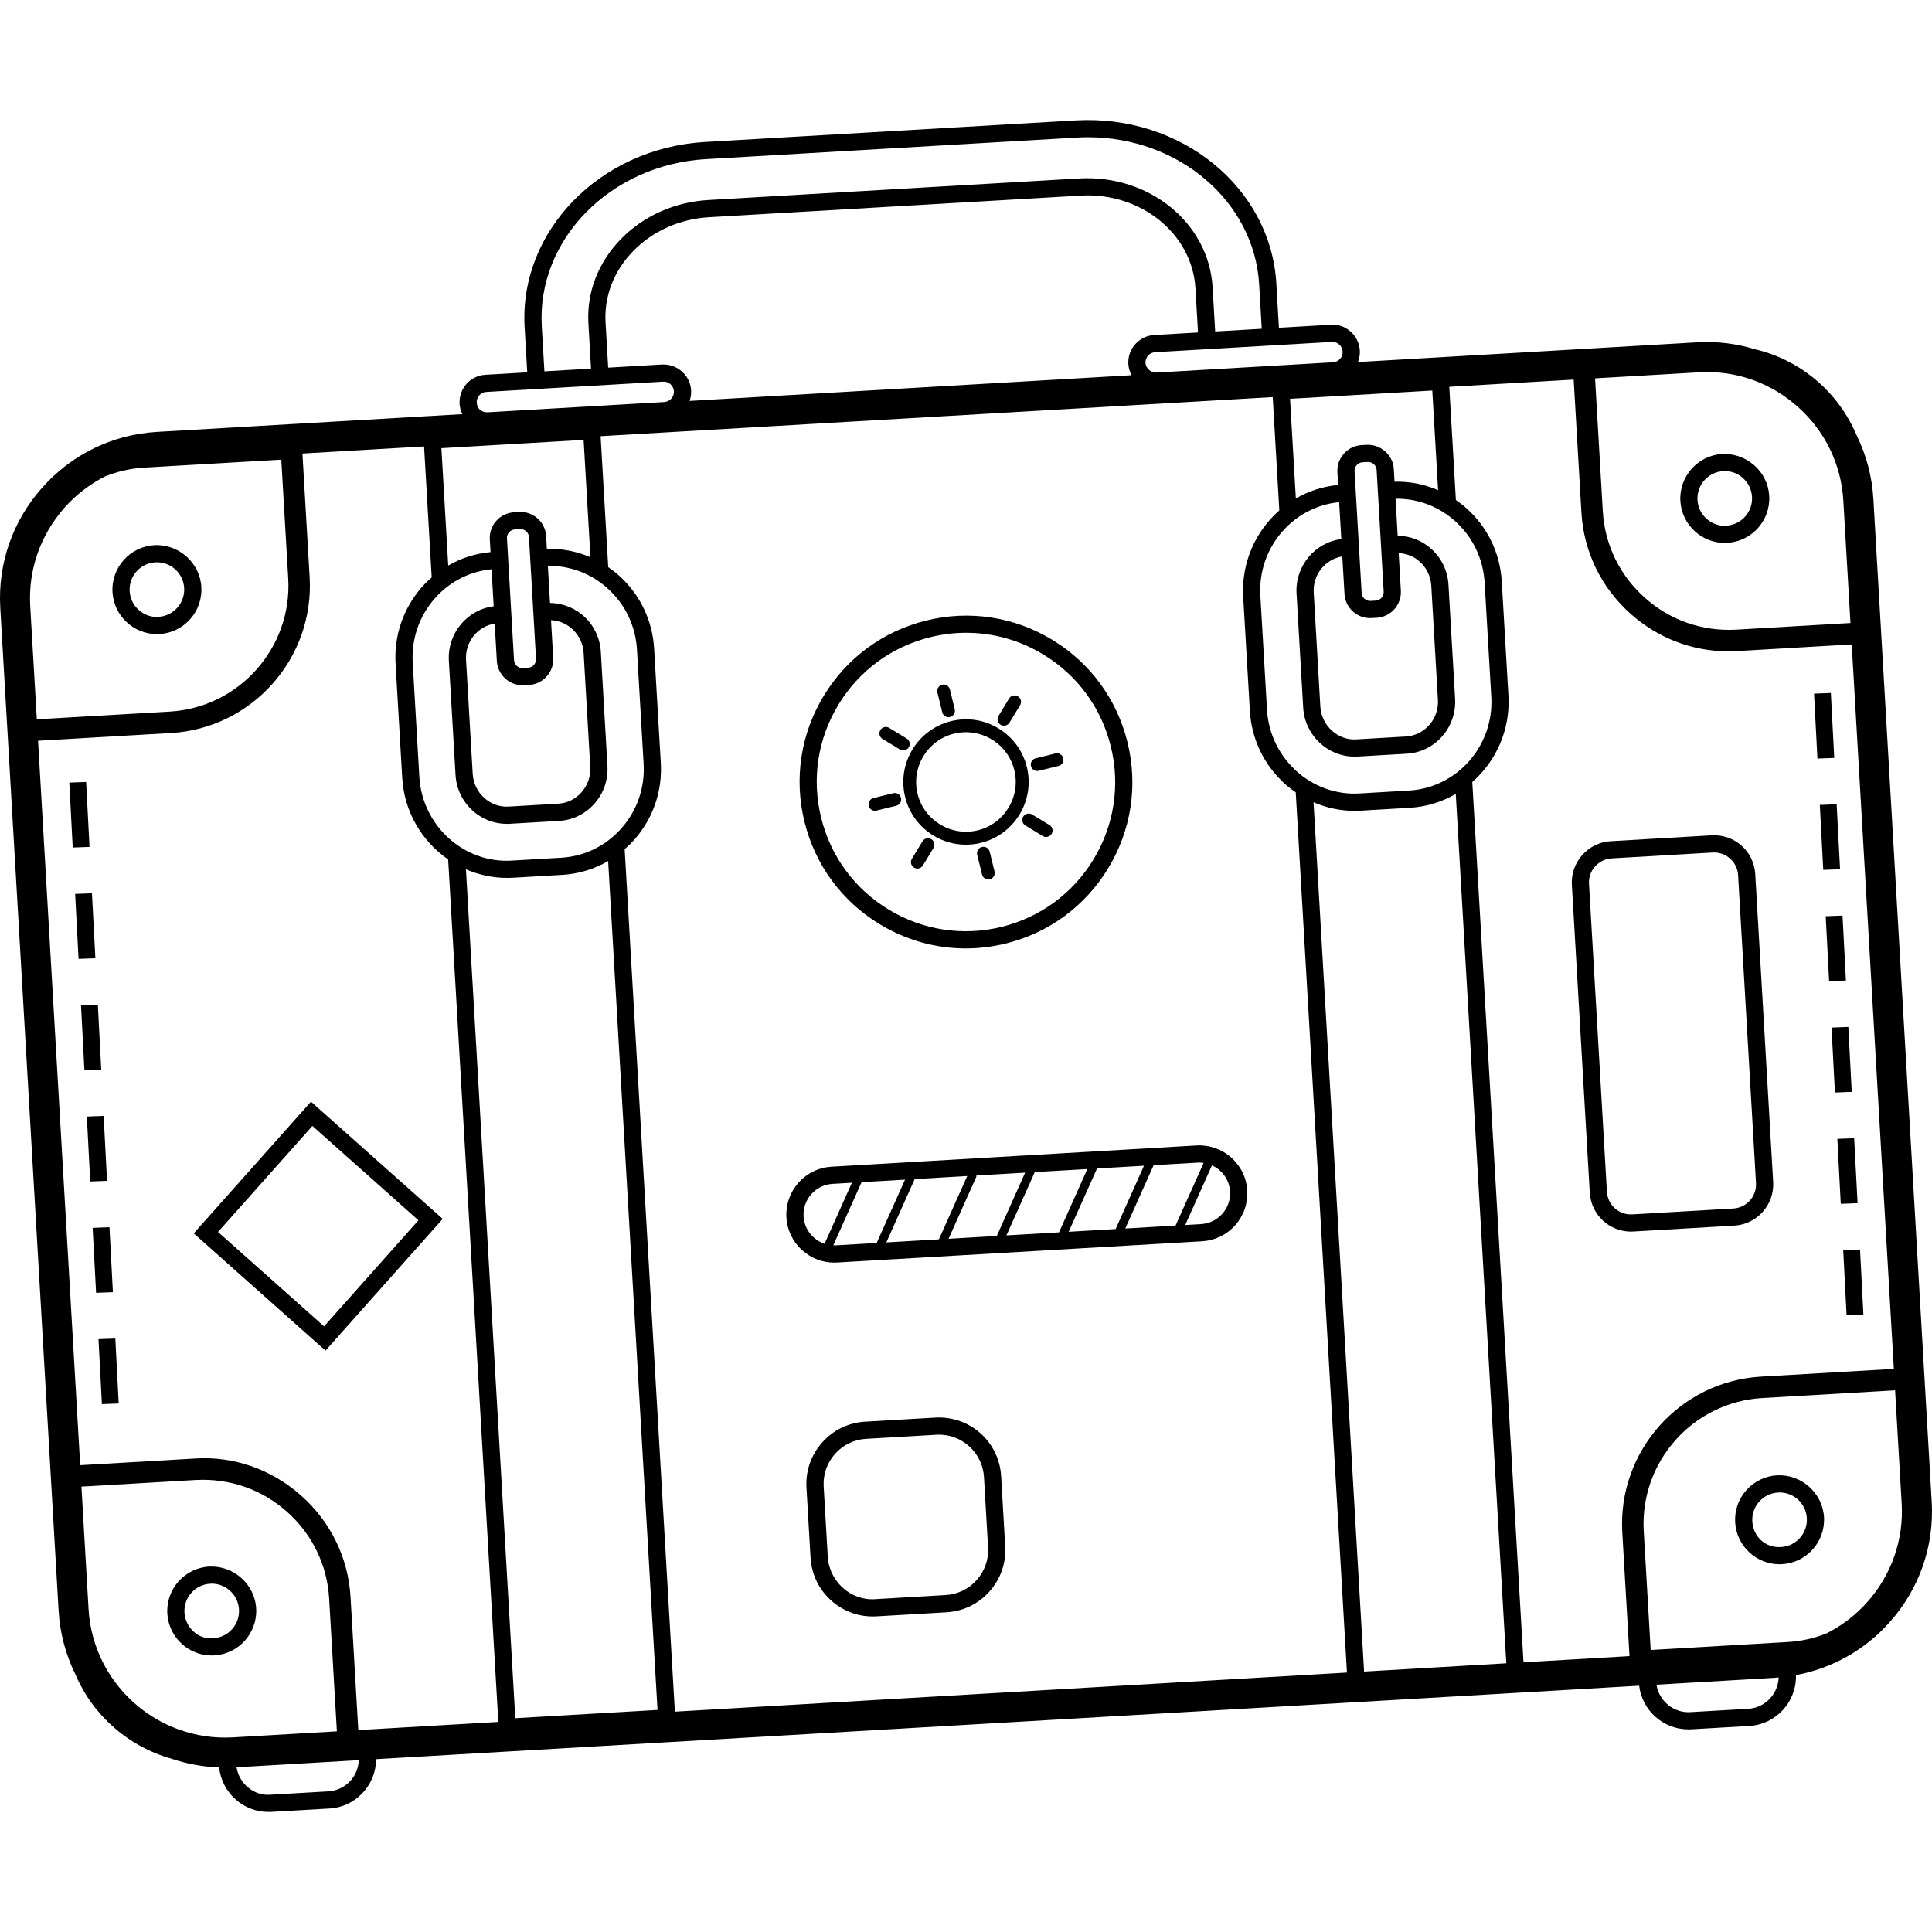 <?xml version="1.0" encoding="UTF-8"?> <!-- Uploaded to: SVG Repo, www.svgrepo.com, Generator: SVG Repo Mixer Tools --> <svg xmlns="http://www.w3.org/2000/svg" xmlns:xlink="http://www.w3.org/1999/xlink" fill="#000000" height="800px" width="800px" id="Layer_1" viewBox="0 0 255.024 255.024" xml:space="preserve"> <g> <g> <g> <path d="M254.986,198.247l-7.7-132.392c-0.172-2.958-0.93-5.794-2.203-8.383c-2.389-5.663-7.335-9.927-13.366-11.354 c-2.459-0.752-5.041-1.092-7.655-0.935l-44.815,2.607c0.19-0.481,0.284-0.995,0.251-1.523c-0.056-0.96-0.484-1.844-1.208-2.488 c-0.72-0.644-1.612-0.976-2.612-0.912l-6.86,0.399l-0.34-5.847c-0.74-12.672-12.584-22.32-26.464-21.524l-48.972,2.848 C79.186,19.551,68.514,30.515,69.25,43.191l0.346,5.959l-5.526,0.321c-1.988,0.116-3.516,1.828-3.404,3.824 c0.03,0.492,0.16,0.953,0.364,1.371l-40.32,2.345c-5.844,0.34-11.212,2.948-15.128,7.344c-3.92,4.396-5.884,10.036-5.544,15.876 l7.7,132.392c0.175,3.009,0.96,5.838,2.212,8.387c2.314,5.429,7.001,9.554,12.696,11.14c1.99,0.676,4.098,1.071,6.283,1.145 c0.346,3.334,3.161,5.88,6.505,5.88c0.128,0,0.256-0.004,0.388-0.008l7.66-0.444c1.74-0.1,3.34-0.88,4.508-2.188 c1.073-1.21,1.649-2.733,1.652-4.327l166.727-9.698c0.394,3.279,3.187,5.768,6.497,5.768c0.124,0,0.252-0.004,0.384-0.008 l7.66-0.444c3.532-0.208,6.253-3.202,6.157-6.715c4.762-0.884,9.084-3.295,12.375-6.989 C253.362,209.727,255.326,204.087,254.986,198.247z M180.06,220.646l-6.673-114.751c1.698,0.738,3.527,1.136,5.411,1.136 c0.268,0,0.54-0.008,0.808-0.024l6.508-0.38c2.204-0.129,4.25-0.789,6.046-1.831l6.673,114.758L180.06,220.646z M30.726,229.335 c-9.904,0.552-18.456-7.024-19.036-16.94l-0.94-16.161l15.12-0.879c4.456-0.224,8.684,1.232,12.012,4.196 c3.332,2.964,5.308,7.028,5.564,11.444l1.023,17.54L30.726,229.335z M47.296,228.371l-1.022-17.54 c-0.296-5.172-2.608-9.928-6.504-13.396c-3.9-3.468-8.876-5.252-14.064-4.908l-15.12,0.879L5.024,97.778l17.546-1.019 c10.716-0.628,18.924-9.852,18.304-20.568l-0.952-16.325l16.055-0.934l1.006,17.289c-0.453,0.398-0.892,0.816-1.297,1.278 c-2.452,2.796-3.688,6.388-3.468,10.116l0.876,15.064c0.264,4.513,2.628,8.4,6.063,10.767l6.622,113.849L47.296,228.371z M19.03,61.727l18.1-1.052l0.916,15.68c0.532,9.16-6.488,17.04-15.64,17.576L4.859,94.95L3.99,80.003 c-0.276-4.78,1.336-9.4,4.544-13.008c1.538-1.728,3.355-3.107,5.35-4.117C15.51,62.231,17.238,61.831,19.03,61.727z M80.275,113.659l6.518,112.052l-18.772,1.092L61.505,114.75c1.671,0.724,3.5,1.132,5.413,1.132c0.264,0,0.532-0.004,0.8-0.02 l6.512-0.38C76.393,115.356,78.446,114.719,80.275,113.659z M82.05,109.311c-2.056,2.34-4.884,3.728-7.956,3.908l-6.512,0.38 c-6.308,0.408-11.852-4.584-12.228-11.048l-0.876-15.064c-0.184-3.128,0.848-6.144,2.908-8.488 c1.953-2.223,4.603-3.573,7.497-3.855l0.283,4.881c-3.505,0.447-6.123,3.574-5.916,7.194l0.88,15.064 c0.104,1.824,0.912,3.5,2.26,4.72c1.252,1.136,2.844,1.748,4.508,1.748c0.132,0,0.264-0.004,0.4-0.012l6.512-0.38 c1.808-0.104,3.468-0.92,4.672-2.292c1.204-1.368,1.804-3.128,1.7-4.952L79.31,86.039c-0.215-3.618-3.086-6.371-6.708-6.453 l-0.283-4.885c0.07-0.001,0.14-0.006,0.212-0.006c2.832,0,5.536,1.044,7.68,2.976c2.316,2.092,3.692,4.964,3.872,8.092 l0.876,15.064C85.142,103.955,84.11,106.967,82.05,109.311z M68.966,90.451c0.064,0,0.132,0,0.196-0.004l0.68-0.04 c0.904-0.052,1.732-0.456,2.332-1.132c0.6-0.68,0.904-1.544,0.848-2.444l-0.288-4.966c2.247,0.078,4.169,1.942,4.304,4.31 l0.876,15.064c0.072,1.224-0.332,2.408-1.136,3.324c-0.8,0.916-1.904,1.456-3.1,1.524l-6.512,0.38 c-1.18,0.084-2.356-0.336-3.252-1.152c-0.908-0.82-1.444-1.944-1.516-3.168l-0.88-15.064c-0.139-2.367,1.526-4.4,3.781-4.77 l0.287,4.954C65.698,89.059,67.194,90.451,68.966,90.451z M66.918,71.063c-0.02-0.296,0.08-0.584,0.28-0.808 c0.196-0.22,0.472-0.356,0.768-0.372l0.68-0.04c0.02,0,0.04,0,0.064,0c0.276,0,0.532,0.1,0.74,0.28 c0.224,0.2,0.356,0.472,0.372,0.768l0.932,16.068c0.02,0.296-0.08,0.58-0.276,0.804c-0.196,0.22-0.472,0.356-0.768,0.372 l-0.68,0.04c-0.596,0.076-1.14-0.432-1.18-1.048L66.918,71.063z M72.187,72.447l-0.097-1.68 c-0.048-0.904-0.452-1.732-1.128-2.332c-0.68-0.604-1.6-0.916-2.444-0.852l-0.676,0.04c-0.904,0.052-1.732,0.456-2.336,1.132 c-0.6,0.676-0.904,1.54-0.852,2.444l0.097,1.678c-1.993,0.183-3.887,0.79-5.585,1.773l-0.901-15.491l18.772-1.092l0.901,15.489 C76.144,72.777,74.197,72.396,72.187,72.447z M82.455,112.092c0.455-0.399,0.896-0.818,1.303-1.281 c2.452-2.796,3.688-6.388,3.468-10.116l-0.88-15.064c-0.216-3.728-1.856-7.152-4.62-9.644c-0.457-0.413-0.943-0.779-1.439-1.123 l-1.006-17.287l88.72-5.16l0.869,14.951c-3.132,2.751-5.027,6.882-4.768,11.391l0.88,15.064c0.216,3.728,1.856,7.152,4.62,9.644 c0.456,0.411,0.94,0.776,1.436,1.119l6.76,116.191l-88.714,5.162L82.455,112.092z M185.982,104.355l-6.508,0.38 c-3.056,0.188-6.044-0.872-8.356-2.956c-0.083-0.075-0.156-0.159-0.237-0.236c-0.007-0.015-0.015-0.029-0.023-0.044l0.001,0.023 c-2.154-2.068-3.44-4.829-3.613-7.835l-0.88-15.064c-0.367-6.305,4.268-11.736,10.402-12.341l0.284,4.872 c-3.502,0.45-6.117,3.575-5.906,7.193l0.876,15.064c0.216,3.644,3.216,6.464,6.776,6.464c0.128,0,0.256-0.004,0.392-0.008 l6.512-0.38c3.732-0.22,6.588-3.468,6.372-7.244l-0.876-15.064c-0.104-1.824-0.912-3.5-2.26-4.72 c-1.238-1.122-2.818-1.729-4.444-1.741l-0.283-4.88c0.068-0.001,0.136-0.006,0.203-0.006c2.836,0,5.54,1.044,7.684,2.976 c2.316,2.088,3.692,4.964,3.872,8.092l0.88,15.064C197.226,98.427,192.35,103.987,185.982,104.355z M182.646,78.099 c0.032,0.616-0.436,1.144-1.052,1.18l-0.68,0.04c-0.3,0.016-0.576-0.08-0.804-0.28c-0.224-0.2-0.356-0.472-0.372-0.768 l-0.936-16.068c-0.032-0.616,0.44-1.144,1.052-1.18l0.68-0.04c0.024,0,0.044,0,0.068,0c0.584,0,1.076,0.46,1.112,1.048 L182.646,78.099z M180.846,81.591c0.068,0,0.14,0,0.204-0.008l0.68-0.04c1.86-0.108,3.288-1.712,3.184-3.576l-0.288-4.958 c1.037,0.044,2.011,0.428,2.788,1.134c0.908,0.82,1.444,1.944,1.516,3.168l0.876,15.064c0.148,2.528-1.752,4.7-4.24,4.844 l-6.512,0.38c-2.408,0.176-4.624-1.792-4.768-4.324l-0.876-15.064c-0.139-2.366,1.526-4.398,3.775-4.769l0.289,4.957 c0.048,0.904,0.452,1.728,1.128,2.332C179.23,81.287,180.022,81.591,180.846,81.591z M184.08,63.583l-0.098-1.688 c-0.116-1.86-1.768-3.268-3.58-3.18l-0.68,0.04c-1.86,0.108-3.288,1.712-3.184,3.576l0.098,1.687 c-2.027,0.187-3.915,0.812-5.583,1.78l-0.767-13.155l18.776-1.092l0.767,13.151C188.024,63.919,186.069,63.536,184.08,63.583z M194.342,103.227c3.134-2.751,5.031-6.882,4.772-11.393l-0.88-15.064c-0.216-3.728-1.856-7.152-4.616-9.644 c-0.457-0.413-0.944-0.779-1.442-1.122l-0.871-14.944l16.419-0.955l1.022,17.533c0.296,5.172,2.608,9.928,6.504,13.396 c3.608,3.212,8.156,4.944,12.916,4.944c0.376,0,0.76-0.012,1.148-0.036l15.112-0.878l5.562,95.628l-17.538,1.022 c-10.72,0.628-18.928,9.852-18.308,20.568l0.952,16.325l-13.993,0.814L194.342,103.227z M224.282,49.143 c0.356-0.02,0.708-0.032,1.06-0.032c4.404,0,8.616,1.604,11.956,4.576c3.608,3.208,5.748,7.612,6.024,12.392l0.94,16.157 l-15.116,0.879c-4.436,0.236-8.684-1.232-12.012-4.2c-3.332-2.96-5.308-7.024-5.564-11.44l-1.023-17.533L224.282,49.143z M241.1,215.611c-1.616,0.637-3.332,1.032-5.11,1.135l-18.1,1.052l-0.916-15.68c-0.532-9.16,6.488-17.04,15.644-17.576 l17.535-1.019l0.869,14.947c0.276,4.78-1.336,9.4-4.544,13.008C244.932,213.215,243.106,214.6,241.1,215.611z M175.806,45.135 c0.028-0.004,0.056-0.004,0.08-0.004c0.328,0,0.644,0.12,0.892,0.344c0.268,0.24,0.428,0.568,0.448,0.928 c0.024,0.356-0.096,0.7-0.336,0.968c-0.24,0.272-0.568,0.432-0.928,0.452l-23.336,1.356c-0.64,0.052-1.376-0.52-1.42-1.264 c-0.044-0.744,0.524-1.38,1.268-1.424L175.806,45.135z M71.514,43.059c-0.664-11.428,9.056-21.32,21.66-22.052l48.972-2.848 c0.496-0.028,0.992-0.044,1.48-0.044c11.956,0,21.944,8.46,22.584,19.436l0.34,5.846l-6.147,0.357l-0.341-5.848 c-0.496-8.444-8.32-14.868-17.6-14.352L93.49,26.403c-4.436,0.26-8.528,2.084-11.516,5.14c-3.016,3.084-4.544,7.048-4.304,11.156 l0.346,5.961l-6.155,0.358L71.514,43.059z M63.27,52.183c0.24-0.268,0.568-0.428,0.928-0.448l23.332-1.356 c0.028-0.004,0.056-0.004,0.08-0.004c0.712,0,1.304,0.56,1.344,1.268c0.02,0.356-0.1,0.704-0.34,0.972 c-0.24,0.272-0.568,0.432-0.928,0.452l-23.332,1.356c-0.848,0.028-1.38-0.528-1.424-1.264 C62.91,52.799,63.03,52.455,63.27,52.183z M87.402,48.115l-7.122,0.414l-0.346-5.962c-0.204-3.46,1.096-6.812,3.66-9.436 c2.592-2.652,6.152-4.236,10.028-4.46l48.972-2.848c7.956-0.496,14.78,5.02,15.204,12.22l0.34,5.843l-5.792,0.337 c-1.988,0.116-3.516,1.832-3.404,3.82c0.03,0.539,0.188,1.037,0.426,1.485l-58.34,3.393c0.157-0.445,0.226-0.921,0.198-1.406 C91.106,49.527,89.378,48.027,87.402,48.115z M46.29,235.027c-0.764,0.856-1.808,1.368-2.944,1.432l-7.66,0.444 c-2.177,0.173-4.12-1.465-4.459-3.623l16.127-0.938C47.32,233.33,46.962,234.273,46.29,235.027z M230.774,225.559l-7.66,0.444 c-2.173,0.132-4.127-1.471-4.46-3.625l15.66-0.911c0.158-0.009,0.311-0.038,0.468-0.05 C234.712,223.604,233,225.43,230.774,225.559z"></path> <path d="M20.706,83.699c0.12,0,0.232-0.004,0.348-0.008c1.568-0.092,3.004-0.788,4.048-1.96s1.564-2.68,1.476-4.248 c-0.192-3.236-3.028-5.7-6.208-5.52c-3.232,0.188-5.708,2.972-5.52,6.204C15.034,81.283,17.626,83.699,20.706,83.699z M18.018,75.427c0.64-0.716,1.524-1.144,2.484-1.2c0.072-0.008,0.14-0.008,0.212-0.008c1.896,0,3.488,1.484,3.596,3.396 c0.056,0.96-0.268,1.884-0.908,2.604c-0.64,0.72-1.524,1.144-2.484,1.2c-0.94,0.092-1.884-0.264-2.604-0.904 c-0.72-0.64-1.144-1.52-1.2-2.484C17.058,77.071,17.382,76.147,18.018,75.427z"></path> <path d="M223.77,70.175c1.084,0.968,2.456,1.488,3.892,1.488c0.116,0,0.232-0.004,0.352-0.012 c3.236-0.188,5.712-2.972,5.524-6.204c-0.192-3.236-2.996-5.66-6.208-5.52c-3.232,0.188-5.708,2.972-5.52,6.204 C221.902,67.695,222.598,69.131,223.77,70.175z M227.458,62.191c0.072-0.008,0.144-0.008,0.216-0.008 c0.884,0,1.728,0.32,2.388,0.916c0.724,0.64,1.148,1.524,1.204,2.484c0.056,0.96-0.268,1.888-0.908,2.604s-1.524,1.144-2.484,1.2 c-0.936,0.084-1.88-0.264-2.6-0.904c-0.724-0.64-1.148-1.524-1.204-2.484C223.954,64.015,225.474,62.307,227.458,62.191z"></path> <path d="M27.606,206.787c-3.232,0.188-5.708,2.972-5.52,6.204c0.184,3.116,2.776,5.532,5.86,5.532 c0.112,0,0.224-0.004,0.344-0.012c3.236-0.188,5.712-2.972,5.524-6.204C33.622,209.075,30.802,206.631,27.606,206.787z M30.638,215.047c-0.64,0.716-1.524,1.144-2.484,1.2c-1.96,0.204-3.692-1.4-3.804-3.388c-0.116-1.984,1.404-3.692,3.388-3.808 c0.072-0.008,0.144-0.008,0.216-0.008c0.884,0,1.724,0.32,2.388,0.916c0.724,0.64,1.148,1.524,1.204,2.484 C31.602,213.403,31.278,214.331,30.638,215.047z"></path> <path d="M234.566,194.743c-1.568,0.092-3.004,0.788-4.048,1.96s-1.564,2.68-1.476,4.248c0.184,3.116,2.78,5.532,5.864,5.532 c0.112,0,0.232-0.004,0.344-0.016c3.232-0.188,5.708-2.972,5.52-6.204C240.578,197.027,237.738,194.579,234.566,194.743z M235.114,204.207c-2.104,0.16-3.696-1.404-3.808-3.388c-0.056-0.96,0.268-1.884,0.908-2.604c0.64-0.72,1.524-1.144,2.484-1.2 c0.072-0.008,0.144-0.008,0.216-0.008c0.884,0,1.728,0.32,2.388,0.908c0.72,0.64,1.144,1.52,1.2,2.484 C238.618,202.383,237.098,204.091,235.114,204.207z"></path> <polygon points="13.682,147.299 11.462,147.383 11.91,155.955 14.13,155.871 "></polygon> <polygon points="12.138,117.915 9.918,117.999 10.37,126.571 12.59,126.487 "></polygon> <polygon points="12.914,132.607 10.694,132.691 11.142,141.263 13.362,141.179 "></polygon> <polygon points="13.002,176.771 13.45,185.343 15.67,185.259 15.222,176.687 "></polygon> <polygon points="11.37,103.219 9.15,103.303 9.598,111.875 11.818,111.791 "></polygon> <polygon points="14.45,161.995 12.23,162.079 12.682,170.651 14.902,170.567 "></polygon> <polygon points="242.21,144.211 244.43,144.127 243.982,135.555 241.762,135.639 "></polygon> <polygon points="242.982,158.903 245.202,158.819 244.75,150.247 242.53,150.331 "></polygon> <polygon points="241.442,129.515 243.662,129.431 243.214,120.859 240.994,120.943 "></polygon> <polygon points="242.122,100.047 241.674,91.475 239.454,91.559 239.902,100.131 "></polygon> <polygon points="240.67,114.823 242.89,114.739 242.438,106.167 240.218,106.251 "></polygon> <polygon points="243.75,173.595 245.97,173.511 245.526,164.939 243.306,165.023 "></polygon> <path d="M162.522,152.799c-1.272-1.128-2.92-1.692-4.576-1.596l-48.188,2.804c-1.684,0.1-3.232,0.848-4.36,2.116 c-1.124,1.268-1.688,2.892-1.592,4.572c0.096,1.684,0.848,3.232,2.116,4.36c1.172,1.044,2.652,1.608,4.2,1.608 c0.124,0,0.248-0.004,0.376-0.012l48.188-2.804c1.684-0.1,3.232-0.848,4.36-2.116c1.124-1.268,1.688-2.892,1.592-4.572 C164.542,155.475,163.79,153.927,162.522,152.799z M158.078,153.467c0.08-0.008,0.16-0.008,0.24-0.008 c0.19,0,0.376,0.025,0.562,0.052l-3.705,8.265l-6.637,0.386l3.743-8.357L158.078,153.467z M132.85,163.074l3.743-8.357 l6.939-0.404l-3.743,8.357L132.85,163.074z M125.21,163.519l3.632-8.108c0.037-0.08,0.049-0.163,0.047-0.246l6.43-0.374 l-3.743,8.357L125.21,163.519z M116.996,163.997l3.743-8.357l6.939-0.404l-3.743,8.357L116.996,163.997z M144.808,154.239 l6.198-0.361l-3.684,8.224c-0.02,0.043-0.022,0.087-0.03,0.131l-6.227,0.362L144.808,154.239z M106.07,160.563 c-0.06-1.076,0.3-2.116,1.024-2.932s1.716-1.296,2.796-1.36l2.563-0.149l-3.61,8.055c-0.514-0.172-0.994-0.444-1.413-0.818 C106.614,162.635,106.134,161.643,106.07,160.563z M110.362,164.383c-0.123,0.007-0.241-0.011-0.362-0.015l3.729-8.32 l5.737-0.334l-3.743,8.357L110.362,164.383z M161.346,160.219c-0.724,0.816-1.716,1.296-2.796,1.36l-2.1,0.122l3.527-7.867 c0.369,0.168,0.721,0.38,1.033,0.657c0.816,0.724,1.296,1.716,1.36,2.796C162.43,158.363,162.07,159.403,161.346,160.219z"></path> <path d="M215.606,162.559l13.328-0.776c3-0.176,5.296-2.76,5.124-5.76l-2.364-40.636c-0.176-2.996-2.676-5.28-5.76-5.124 l-13.324,0.776c-1.448,0.084-2.78,0.736-3.752,1.824c-0.968,1.092-1.456,2.488-1.372,3.936l2.364,40.636 c0.168,2.896,2.572,5.136,5.44,5.136C215.39,162.571,215.502,162.571,215.606,162.559z M212.114,157.307l-2.364-40.64 c-0.052-0.844,0.232-1.66,0.8-2.296c0.568-0.64,1.344-1.016,2.192-1.064l13.324-0.776c0.064-0.004,0.124-0.004,0.188-0.004 c1.672,0,3.08,1.308,3.176,2.996l2.364,40.636c0.1,1.752-1.24,3.264-2.992,3.364l-13.328,0.776 C213.702,160.403,212.214,159.059,212.114,157.307z"></path> <path d="M41.05,145.419l-15.476,17.388l17.392,15.476l15.472-17.388L41.05,145.419z M42.778,175.079l-14-12.46l12.46-13.996 l13.996,12.456L42.778,175.079z"></path> <path d="M132.15,194.851c-0.268-4.524-4.088-7.968-8.684-7.728l-9.284,0.54c-2.184,0.128-4.192,1.104-5.656,2.748 c-1.464,1.64-2.196,3.748-2.072,5.932l0.54,9.288c0.256,4.36,3.888,7.74,8.204,7.74c0.16,0,0.32-0.004,0.48-0.012l9.284-0.54 c2.184-0.132,4.192-1.104,5.656-2.748c1.464-1.64,2.196-3.748,2.072-5.932L132.15,194.851z M128.926,208.559 c-1.056,1.192-2.512,1.896-4.092,1.988l-9.284,0.54c-3.2,0.256-6.092-2.316-6.284-5.592l-0.54-9.288 c-0.092-1.576,0.44-3.104,1.5-4.292c1.056-1.192,2.512-1.9,4.092-1.988l9.284-0.54c0.116-0.008,0.236-0.012,0.348-0.012 c3.124,0,5.752,2.448,5.936,5.604l0.54,9.288C130.518,205.843,129.986,207.371,128.926,208.559z"></path> <path d="M116.126,121.999c3.476,2.108,7.38,3.192,11.344,3.192c1.752,0,3.52-0.216,5.264-0.64 c5.696-1.396,10.508-4.928,13.548-9.944c3.044-5.016,3.948-10.912,2.552-16.608s-4.924-10.508-9.94-13.548 c-5.016-3.04-10.916-3.948-16.608-2.548c-5.696,1.396-10.508,4.924-13.548,9.94c-3.044,5.016-3.948,10.912-2.552,16.608 C107.582,114.147,111.11,118.959,116.126,121.999z M110.67,93.019c2.728-4.5,7.044-7.664,12.148-8.916 c1.568-0.388,3.152-0.576,4.724-0.576c3.556,0,7.056,0.972,10.172,2.864c4.5,2.728,7.668,7.04,8.916,12.148 c1.256,5.108,0.444,10.396-2.284,14.896c-2.728,4.5-7.044,7.664-12.148,8.916c-5.108,1.248-10.396,0.44-14.896-2.288 c-4.5-2.728-7.668-7.04-8.916-12.148C107.13,102.807,107.942,97.519,110.67,93.019z"></path> <path d="M119.474,105.195c0.524,2.144,1.856,3.956,3.748,5.104c1.308,0.792,2.776,1.2,4.272,1.2c0.66,0,1.324-0.08,1.984-0.24 c4.432-1.088,7.152-5.576,6.068-10.004c-0.524-2.144-1.856-3.956-3.748-5.104c-1.88-1.144-4.096-1.492-6.256-0.96 C121.11,96.275,118.39,100.763,119.474,105.195z M125.942,96.839c0.524-0.128,1.048-0.188,1.568-0.188 c2.956,0,5.648,2.012,6.38,5.004c0.86,3.52-1.304,7.088-4.824,7.948c-3.496,0.86-7.08-1.296-7.948-4.816 C120.258,101.267,122.422,97.699,125.942,96.839z"></path> <path d="M124.378,94.023c0.092,0.388,0.44,0.648,0.824,0.648c0.068,0,0.136-0.008,0.204-0.024 c0.456-0.112,0.732-0.572,0.62-1.028l-0.64-2.612c-0.112-0.456-0.552-0.736-1.028-0.624c-0.456,0.112-0.732,0.572-0.62,1.028 L124.378,94.023z"></path> <path d="M130.638,112.423c-0.112-0.456-0.556-0.732-1.028-0.624c-0.456,0.112-0.732,0.572-0.62,1.028l0.64,2.612 c0.092,0.388,0.44,0.648,0.824,0.648c0.064,0,0.132-0.008,0.204-0.024c0.456-0.112,0.732-0.572,0.62-1.028L130.638,112.423z"></path> <path d="M136.91,101.771c0.068,0,0.132-0.012,0.204-0.024l2.612-0.64c0.456-0.112,0.732-0.572,0.62-1.028 c-0.112-0.456-0.556-0.728-1.028-0.624l-2.612,0.64c-0.456,0.112-0.732,0.572-0.62,1.028 C136.178,101.511,136.526,101.771,136.91,101.771z"></path> <path d="M115.498,107.019c0.064,0,0.132-0.008,0.204-0.024l2.608-0.64c0.456-0.112,0.732-0.572,0.62-1.028 s-0.556-0.732-1.028-0.624l-2.608,0.64c-0.456,0.112-0.732,0.572-0.62,1.028C114.766,106.759,115.114,107.019,115.498,107.019z"></path> <path d="M135.062,107.795c-0.244,0.404-0.12,0.924,0.284,1.168l2.3,1.396c0.136,0.084,0.288,0.124,0.44,0.124 c0.284,0,0.568-0.144,0.728-0.408c0.244-0.404,0.12-0.924-0.284-1.168l-2.3-1.396 C135.838,107.267,135.31,107.391,135.062,107.795z"></path> <path d="M116.49,97.535l2.3,1.396c0.136,0.084,0.288,0.124,0.44,0.124c0.284,0,0.568-0.144,0.728-0.408 c0.244-0.404,0.12-0.924-0.284-1.168l-2.3-1.396c-0.396-0.24-0.92-0.124-1.168,0.284 C115.962,96.771,116.086,97.291,116.49,97.535z"></path> <path d="M122.934,110.775c-0.396-0.24-0.92-0.124-1.168,0.284l-1.396,2.3c-0.244,0.404-0.12,0.924,0.284,1.168 c0.136,0.084,0.288,0.124,0.44,0.124c0.284,0,0.568-0.144,0.728-0.408l1.396-2.3 C123.462,111.539,123.338,111.019,122.934,110.775z"></path> <path d="M132.086,95.671c0.136,0.084,0.288,0.124,0.44,0.124c0.288,0,0.568-0.144,0.728-0.408l1.396-2.3 c0.244-0.404,0.12-0.924-0.284-1.168c-0.392-0.244-0.92-0.12-1.168,0.284l-1.396,2.3 C131.558,94.907,131.682,95.427,132.086,95.671z"></path> </g> </g> </g> </svg> 